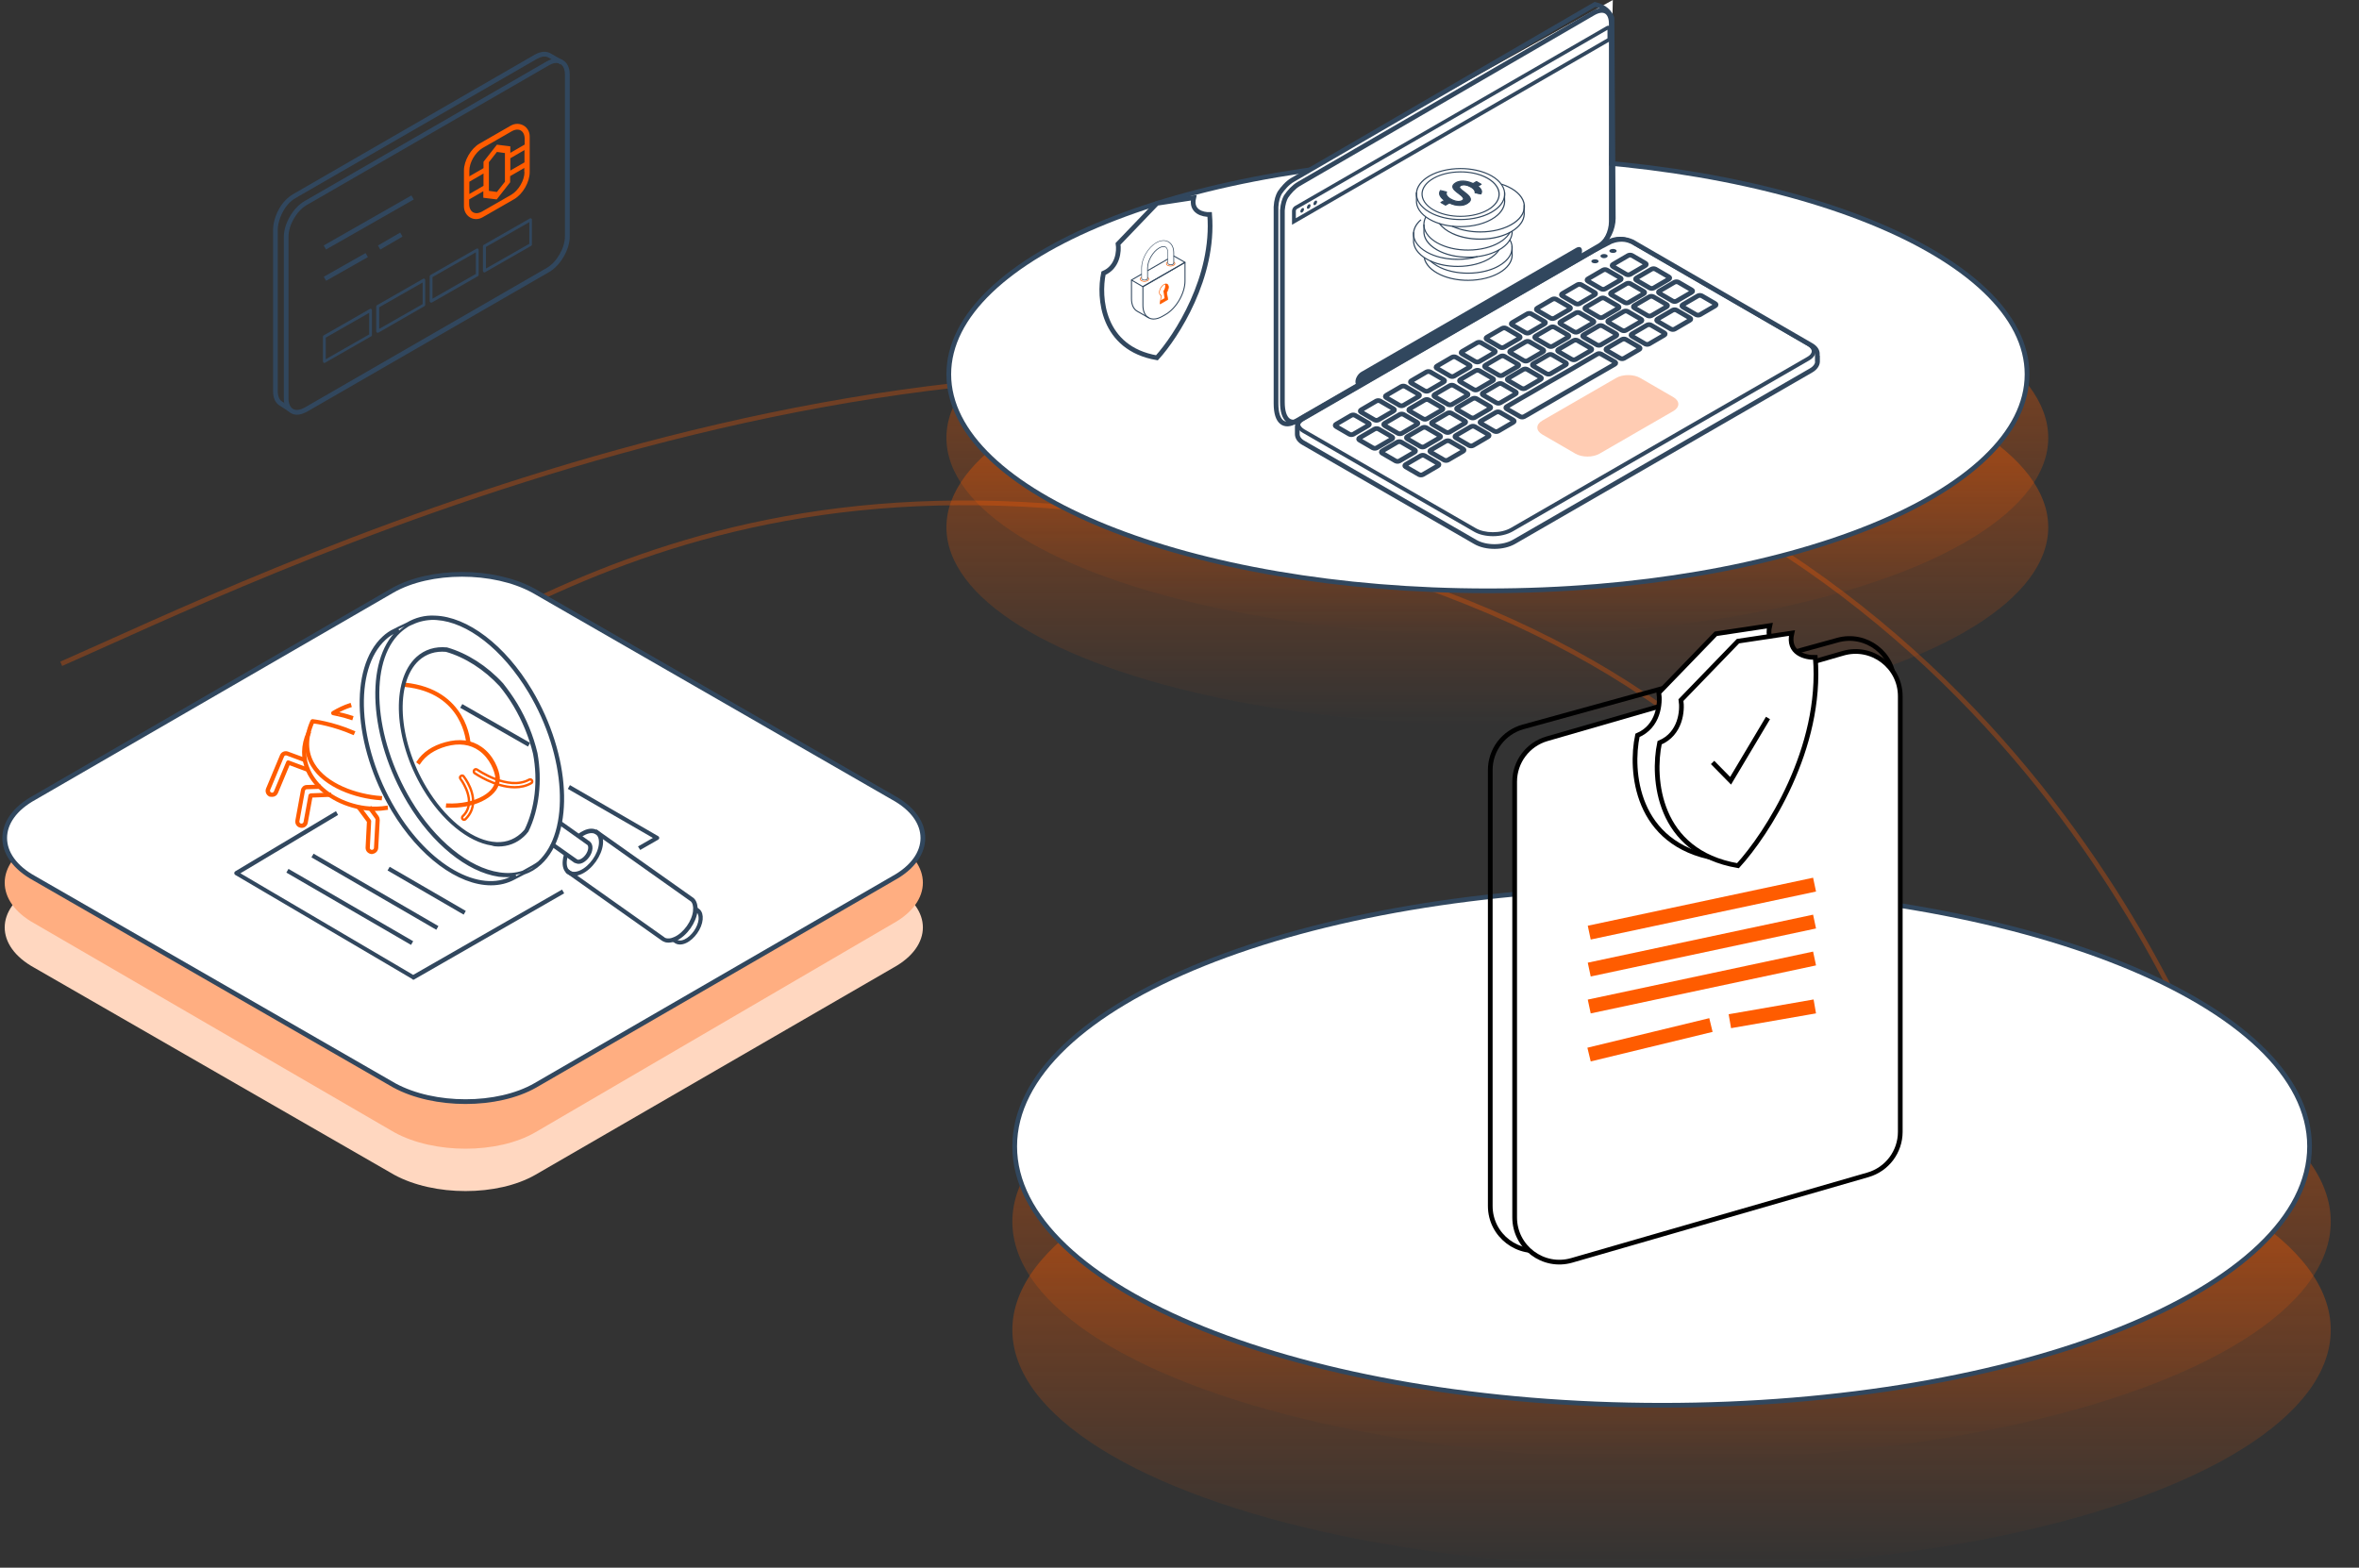 <svg width="501" height="333" viewBox="0 0 501 333" fill="none" xmlns="http://www.w3.org/2000/svg">
<rect x="0" y="0" width="501" height="333" fill="#333333" stroke="none"/>
<path d="M13 141C51.573 124.139 189.927 55.255 313.999 88.501C438.072 121.746 473.503 239.5 473.503 239.5" stroke="#FF5C00" stroke-opacity="0.3"/>
<path d="M62.5 154.5C101.073 137.639 155.93 84.254 280.002 117.499C404.075 150.745 407.027 232.111 432.001 266" stroke="#FF5C00" stroke-opacity="0.3"/>
<ellipse cx="355.001" cy="259.5" rx="140" ry="50.5" fill="url(#paint0_linear_408_4314)" fill-opacity="0.5"/>
<ellipse cx="318.001" cy="93" rx="117" ry="42" fill="url(#paint1_linear_408_4314)" fill-opacity="0.5"/>
<ellipse cx="355.001" cy="282.5" rx="140" ry="50.5" fill="url(#paint2_linear_408_4314)" fill-opacity="0.5"/>
<ellipse cx="318.001" cy="112" rx="117" ry="42" fill="url(#paint3_linear_408_4314)" fill-opacity="0.5"/>
<path d="M490.501 243.5C490.501 250.982 486.733 258.16 479.812 264.741C472.89 271.323 462.847 277.273 450.395 282.281C425.495 292.295 391.061 298.5 353.001 298.5C314.941 298.5 280.507 292.295 255.607 282.281C243.155 277.273 233.112 271.323 226.19 264.741C219.269 258.16 215.501 250.982 215.501 243.5C215.501 236.018 219.269 228.84 226.19 222.259C233.112 215.677 243.155 209.727 255.607 204.719C280.507 194.705 314.941 188.5 353.001 188.5C391.061 188.5 425.495 194.705 450.395 204.719C462.847 209.727 472.89 215.677 479.812 222.259C486.733 228.84 490.501 236.018 490.501 243.5Z" fill="white" stroke="#31475E"/>
<path d="M430.501 79.5C430.501 85.741 427.375 91.735 421.618 97.239C415.86 102.743 407.501 107.724 397.131 111.917C376.393 120.302 347.709 125.5 316.001 125.5C284.292 125.5 255.609 120.302 234.871 111.917C224.501 107.724 216.142 102.743 210.384 97.239C204.627 91.735 201.501 85.741 201.501 79.5C201.501 73.259 204.627 67.265 210.384 61.761C216.142 56.257 224.501 51.276 234.871 47.083C255.609 38.698 284.292 33.5 316.001 33.5C347.709 33.5 376.393 38.698 397.131 47.083C407.501 51.276 415.86 56.257 421.618 61.761C427.375 67.265 430.501 73.259 430.501 79.5Z" fill="white" stroke="#31475E"/>
<path d="M237.451 51.799L245.705 43.188L253.516 42C252.809 44.969 255.481 45.613 256.906 45.563C257.967 58.866 249.881 71.397 245.705 76C234.032 73.981 233.276 63.182 234.356 58.035C237.422 56.728 237.697 53.333 237.451 51.799Z" fill="white" stroke="#31475E"/>
<path d="M247.402 60.343C247.445 60.446 247.471 60.574 247.471 60.72C247.471 61.081 247.317 61.492 247.085 61.827L247.325 63.337L246.467 63.834L246.373 64.546L248.003 63.602L247.771 62.136C247.771 62.136 248.192 61.209 248.149 60.892C248.046 60.068 247.402 60.343 247.402 60.343Z" fill="#FF5C00"/>
<path d="M243.945 67.623C243.945 67.623 242.204 66.627 241.457 66.199C240.642 65.735 240.196 64.757 240.196 63.445V59.465H240.411V63.445C240.411 64.672 240.822 65.581 241.569 66.01C242.315 66.439 244.056 67.434 244.056 67.434L243.945 67.623Z" fill="#31475E"/>
<path d="M244.998 67.87C244.586 67.87 244.209 67.776 243.874 67.579C243.068 67.115 242.622 66.137 242.622 64.834V60.888C242.622 60.853 242.639 60.81 242.674 60.793L251.612 55.638C251.646 55.621 251.689 55.621 251.723 55.638C251.758 55.655 251.775 55.689 251.775 55.732V59.678C251.775 62.329 249.905 65.563 247.597 66.892L246.902 67.287C246.233 67.673 245.59 67.87 244.998 67.87ZM242.837 60.956V64.842C242.837 66.06 243.24 66.969 243.986 67.398C244.732 67.827 245.727 67.724 246.8 67.107L247.494 66.712C249.733 65.417 251.56 62.269 251.56 59.687V55.929L242.837 60.956Z" fill="#31475E"/>
<path d="M247.962 54.93L243.652 57.415L243.759 57.601L248.07 55.116L247.962 54.93Z" fill="#31475E"/>
<path d="M242.71 60.998C242.692 60.998 242.675 60.989 242.658 60.98L240.248 59.574C240.213 59.556 240.196 59.522 240.196 59.479C240.196 59.445 240.213 59.402 240.248 59.385L242.401 58.141L242.504 58.33L240.505 59.479L242.71 60.766L251.451 55.731L249.229 54.461L249.332 54.273L251.717 55.636C251.751 55.654 251.768 55.688 251.768 55.731C251.768 55.765 251.751 55.808 251.717 55.825L242.761 60.989C242.753 60.989 242.735 60.998 242.71 60.998Z" fill="#31475E"/>
<path d="M246.373 64.611C246.364 64.611 246.347 64.611 246.339 64.602C246.321 64.585 246.304 64.568 246.313 64.542L246.544 62.809C246.304 62.715 246.167 62.458 246.167 62.106C246.167 61.48 246.613 60.708 247.162 60.391C247.437 60.227 247.702 60.202 247.908 60.322C248.106 60.442 248.217 60.674 248.217 60.999C248.217 61.36 248.08 61.763 247.831 62.123L248.071 63.607C248.071 63.633 248.063 63.659 248.037 63.676L246.407 64.619C246.399 64.602 246.39 64.611 246.373 64.611ZM247.617 60.373C247.497 60.373 247.359 60.416 247.222 60.493C246.707 60.785 246.296 61.506 246.296 62.097C246.296 62.415 246.416 62.638 246.639 62.698C246.673 62.706 246.69 62.741 246.682 62.767L246.459 64.422L247.934 63.573L247.702 62.106C247.702 62.089 247.702 62.072 247.711 62.063C247.943 61.729 248.088 61.325 248.088 60.991C248.088 60.716 248.003 60.519 247.84 60.425C247.771 60.391 247.702 60.373 247.617 60.373Z" fill="#FF5C00"/>
<path d="M248.603 56.578C248.363 56.578 248.123 56.527 247.943 56.424C247.763 56.321 247.651 56.167 247.66 56.004C247.66 55.832 247.78 55.669 247.994 55.558L248.054 55.669C247.883 55.764 247.788 55.884 247.788 56.004C247.788 56.115 247.866 56.227 248.011 56.312C248.337 56.501 248.878 56.501 249.204 56.312C249.367 56.218 249.452 56.107 249.452 55.995C249.452 55.892 249.384 55.798 249.247 55.721L249.315 55.609C249.495 55.712 249.59 55.849 249.59 55.995C249.59 56.158 249.478 56.304 249.272 56.424C249.084 56.527 248.843 56.578 248.603 56.578Z" fill="#FF5C00"/>
<path d="M243.055 59.841C242.815 59.841 242.574 59.789 242.394 59.686C242.205 59.575 242.103 59.429 242.103 59.266C242.103 59.103 242.205 58.957 242.394 58.846L242.463 58.957C242.317 59.043 242.231 59.154 242.231 59.266C242.231 59.377 242.308 59.489 242.463 59.575C242.789 59.764 243.329 59.764 243.655 59.575C243.801 59.489 243.887 59.377 243.887 59.266C243.887 59.154 243.81 59.043 243.655 58.957L243.724 58.846C243.912 58.957 244.015 59.103 244.015 59.266C244.015 59.429 243.912 59.575 243.724 59.686C243.535 59.781 243.295 59.841 243.055 59.841Z" fill="#FF5C00"/>
<path d="M243.085 59.566C242.99 59.566 242.896 59.558 242.81 59.532C242.484 59.438 242.381 59.249 242.398 59.112H242.407C242.398 59.052 242.398 58.957 242.398 58.777V56.933C242.398 54.917 243.771 52.541 245.529 51.52C246.499 50.963 247.442 50.894 248.197 51.323C248.943 51.752 249.355 52.601 249.355 53.716L249.364 55.904C249.355 56.075 249.209 56.221 248.96 56.29C248.772 56.341 248.566 56.341 248.377 56.29C248.128 56.221 247.974 56.075 247.974 55.904H247.983C247.974 55.852 247.974 55.749 247.974 55.56V53.716C247.974 53.133 247.802 52.695 247.511 52.532C247.211 52.361 246.747 52.429 246.233 52.73C244.912 53.493 243.797 55.415 243.797 56.933V59.12C243.814 59.258 243.711 59.446 243.385 59.541C243.265 59.549 243.17 59.566 243.085 59.566ZM242.518 59.103V59.112C242.51 59.232 242.63 59.343 242.844 59.395C242.999 59.438 243.17 59.438 243.325 59.395C243.531 59.335 243.659 59.223 243.642 59.112V56.916C243.642 55.363 244.792 53.382 246.147 52.601C246.704 52.284 247.219 52.206 247.554 52.404C247.888 52.601 248.086 53.073 248.086 53.699C248.086 54.428 248.086 55.818 248.086 55.878C248.086 55.989 248.206 56.092 248.394 56.144C248.557 56.195 248.737 56.195 248.9 56.144C249.089 56.092 249.209 55.989 249.209 55.878L249.201 53.699C249.201 52.635 248.815 51.829 248.111 51.417C247.399 51.005 246.499 51.074 245.572 51.615C243.857 52.61 242.51 54.934 242.51 56.916H242.441H242.51C242.518 57.654 242.518 59.043 242.518 59.103Z" fill="#31475E"/>
<path d="M316.5 163.558C316.5 159.285 319.354 155.537 323.473 154.4L390.255 135.975C396.305 134.306 402.282 138.857 402.282 145.133V237.739C402.282 242.012 399.428 245.76 395.309 246.896L328.527 265.322C322.477 266.991 316.5 262.44 316.5 256.164V163.558Z" stroke="black"/>
<path d="M321.68 166.054C321.68 161.822 324.478 158.101 328.543 156.927L391.44 138.76C397.514 137.006 403.576 141.564 403.576 147.887V240.423C403.576 244.654 400.777 248.375 396.712 249.549L333.816 267.716C327.741 269.471 321.68 264.912 321.68 258.589V166.054Z" fill="white" stroke="black"/>
<path d="M352.301 147.14L364.405 134.623L375.861 132.896C374.823 137.213 378.743 138.148 380.832 138.076C382.388 157.412 370.529 175.627 364.405 182.317C347.286 179.382 346.176 163.685 347.762 156.204C352.257 154.305 352.661 149.37 352.301 147.14Z" fill="white" stroke="black"/>
<path d="M357.002 148.708L369.106 136.191L380.562 134.465C379.524 138.781 383.444 139.716 385.533 139.644C387.09 158.981 375.23 177.195 369.106 183.885C351.987 180.95 350.878 165.254 352.463 157.772C356.959 155.873 357.362 150.938 357.002 148.708Z" fill="white" stroke="black"/>
<path d="M363.716 161.955L367.54 165.844L375.483 152.509" stroke="black"/>
<line x1="337.52" y1="198.104" x2="385.372" y2="187.906" stroke="#FF5C00" stroke-width="3"/>
<line x1="337.52" y1="205.951" x2="385.372" y2="195.753" stroke="#FF5C00" stroke-width="3"/>
<line x1="337.52" y1="213.795" x2="385.372" y2="203.597" stroke="#FF5C00" stroke-width="3"/>
<line x1="337.48" y1="224.005" x2="363.366" y2="217.73" stroke="#FF5C00" stroke-width="3"/>
<line x1="367.383" y1="216.918" x2="385.425" y2="213.78" stroke="#FF5C00" stroke-width="3"/>
<path d="M189.669 188.417C198.11 193.022 198.11 200.978 189.669 205.583L113.695 249.546C105.675 254.151 92.169 254.151 83.727 249.546L7.331 205.583C-1.11 200.978 -1.11 193.022 7.331 188.417L83.305 144.454C91.325 139.849 104.831 139.849 113.273 144.454L189.669 188.417Z" fill="#FFD7C0"/>
<path d="M189.669 178.84C198.11 183.487 198.11 191.513 189.669 196.16L113.695 240.515C105.675 245.162 92.169 245.162 83.727 240.515L7.331 196.16C-1.11 191.513 -1.11 183.487 7.331 178.84L83.305 134.485C91.325 129.838 104.831 129.838 113.273 134.485L189.669 178.84Z" fill="#FFAE81"/>
<path d="M189.669 169.417C198.11 174.022 198.11 181.978 189.669 186.583L113.695 230.546C105.675 235.151 92.169 235.151 83.727 230.546L7.331 186.583C-1.11 181.978 -1.11 174.022 7.331 169.417L83.305 125.454C91.325 120.849 104.831 120.849 113.273 125.454L189.669 169.417Z" fill="white" stroke="#31475E" stroke-miterlimit="10" stroke-linecap="round" stroke-linejoin="round"/>
<path d="M136.051 180.207L139.648 178.146C139.729 178.105 139.77 178.024 139.77 177.984C139.77 177.903 139.729 177.863 139.648 177.822L121.137 167.111L120.935 167.475L139.163 177.984L135.849 179.884L136.051 180.207Z" stroke="#31475E" stroke-width="0.5"/>
<path d="M144.377 200.38C144.741 200.38 145.145 200.299 145.589 200.097C147.287 199.329 148.823 197.146 148.985 195.287C149.065 194.438 148.863 193.711 148.378 193.307L147.812 192.902L147.57 193.226L148.136 193.63C148.5 193.953 148.661 194.56 148.621 195.287C148.459 197.025 147.045 199.046 145.468 199.773C144.7 200.137 143.973 200.097 143.569 199.733L143.245 199.491L143.003 199.814L143.326 200.016C143.569 200.218 143.973 200.38 144.377 200.38Z" stroke="#31475E" stroke-width="0.5"/>
<path d="M141.991 199.975C142.476 199.975 143.001 199.854 143.527 199.611C145.709 198.601 147.65 195.852 147.892 193.468C147.973 192.376 147.73 191.487 147.165 190.962L126.753 176.532L126.511 176.856L146.882 191.285C147.326 191.689 147.528 192.457 147.447 193.427C147.245 195.691 145.386 198.318 143.325 199.247C142.476 199.652 141.668 199.692 141.102 199.409C140.98 199.328 140.859 199.247 140.778 199.167L120.731 184.98L120.488 185.303L140.495 199.449C140.576 199.53 140.738 199.611 140.859 199.692H140.9C141.263 199.935 141.627 199.975 141.991 199.975Z" stroke="#31475E" stroke-width="0.5"/>
<path d="M121.905 185.786C122.39 185.786 122.916 185.665 123.441 185.422C125.624 184.412 127.564 181.663 127.806 179.279C127.927 178.066 127.604 177.137 126.877 176.652C126.149 176.167 125.179 176.126 124.088 176.652C123.643 176.854 123.239 177.096 122.835 177.46L123.077 177.783C123.481 177.46 123.886 177.217 124.249 177.056C125.219 176.611 126.068 176.611 126.674 177.015C127.281 177.419 127.523 178.228 127.442 179.279C127.24 181.542 125.381 184.169 123.32 185.099C122.35 185.544 121.501 185.544 120.895 185.139C120.288 184.735 120.046 183.927 120.127 182.876C120.167 182.472 120.248 182.027 120.41 181.583L120.046 181.461C119.884 181.946 119.803 182.391 119.763 182.836C119.642 184.048 119.965 184.978 120.693 185.463C121.016 185.665 121.42 185.786 121.905 185.786Z" stroke="#31475E" stroke-width="0.5"/>
<path d="M122.867 183.24C123.109 183.24 123.352 183.2 123.594 183.079C124.605 182.594 125.494 181.381 125.575 180.249C125.615 179.684 125.454 179.239 125.13 178.956L118.987 174.591L118.744 174.914L124.888 179.279C125.09 179.441 125.211 179.764 125.171 180.209C125.09 181.179 124.282 182.311 123.392 182.715C122.988 182.917 122.624 182.917 122.382 182.715L117.451 179.239L117.208 179.562L122.099 183.038C122.382 183.119 122.624 183.24 122.867 183.24Z" stroke="#31475E" stroke-width="0.5"/>
<path d="M100.703 163.585C100.825 163.383 101.108 163.342 101.31 163.464C101.391 163.504 107.898 168.071 112.384 165.606C112.708 165.444 113.072 165.687 113.031 166.05C113.031 166.212 112.91 166.333 112.789 166.374C111.697 166.98 110.525 167.223 109.313 167.223C105.069 167.223 100.825 164.232 100.744 164.191C100.623 164.07 100.582 163.787 100.703 163.585Z" stroke="#FF5C00" stroke-width="0.5"/>
<path d="M98.318 174.054C98.076 173.893 98.076 173.569 98.278 173.367C98.803 172.882 99.167 172.316 99.369 171.71C100.38 168.84 97.833 165.486 97.793 165.445C97.631 165.243 97.672 164.96 97.874 164.839C98.076 164.677 98.359 164.718 98.48 164.92C98.601 165.082 101.39 168.679 100.178 171.993C99.895 172.761 99.45 173.408 98.844 174.014C98.723 174.135 98.48 174.176 98.318 174.054Z" stroke="#FF5C00" stroke-width="0.5"/>
<path d="M87.791 207.853C87.832 207.853 87.872 207.853 87.872 207.812L119.479 189.665L119.277 189.301L87.751 207.368L50.566 185.502L71.462 173.012L71.26 172.648L50.081 185.299C50 185.34 50 185.421 50 185.461C50 185.542 50.041 185.582 50.081 185.623L87.67 207.732C87.751 207.853 87.751 207.853 87.791 207.853Z" stroke="#31475E" stroke-width="0.5"/>
<path d="M82.852 184.459L98.585 193.586L98.382 193.936L82.649 184.809L82.852 184.459Z" stroke="#31475E" stroke-width="0.5"/>
<path d="M66.689 181.674L92.77 196.805L92.568 197.154L66.486 182.024L66.689 181.674Z" stroke="#31475E" stroke-width="0.5"/>
<path d="M61.361 184.908L87.408 200.019L87.205 200.368L61.159 185.258L61.361 184.908Z" stroke="#31475E" stroke-width="0.5"/>
<path d="M98.278 149.9L112.241 157.889L112.04 158.24L98.077 150.251L98.278 149.9Z" stroke="#31475E" stroke-width="0.5"/>
<path d="M64.07 175.601C64.595 175.601 65.04 175.237 65.121 174.712L66.131 169.175L70.052 169.013V168.609L65.969 168.77C65.889 168.77 65.808 168.851 65.767 168.932L64.716 174.631C64.636 174.995 64.312 175.237 63.908 175.197C63.746 175.156 63.585 175.076 63.464 174.914C63.342 174.752 63.302 174.591 63.342 174.389L64.514 167.962C64.555 167.639 64.838 167.396 65.161 167.396L67.829 167.315V166.911L65.161 166.992C64.636 166.992 64.231 167.396 64.151 167.881L62.978 174.308C62.938 174.591 62.978 174.874 63.14 175.116C63.302 175.359 63.544 175.52 63.827 175.561C63.908 175.601 63.989 175.601 64.07 175.601Z" stroke="#FF5C00" stroke-width="0.5"/>
<path d="M78.985 181.133C79.551 181.133 80.036 180.688 80.076 180.123L80.399 174.181C80.399 173.939 80.319 173.696 80.197 173.494L78.783 171.554L78.459 171.796L79.874 173.736C79.955 173.858 80.036 174.019 79.995 174.181L79.672 180.123C79.672 180.486 79.349 180.769 78.985 180.769C78.783 180.769 78.581 180.688 78.459 180.527C78.338 180.406 78.257 180.203 78.298 180.042L78.581 174.424C78.581 174.383 78.581 174.343 78.54 174.302L76.398 171.433L76.075 171.675L78.176 174.504L77.893 180.042C77.893 180.325 77.974 180.608 78.176 180.81C78.379 181.012 78.621 181.133 78.944 181.173L78.985 181.133Z" stroke="#FF5C00" stroke-width="0.5"/>
<path d="M57.799 169.015C58.244 169.015 58.648 168.772 58.809 168.327L61.356 162.224L65.155 163.639L65.276 163.275L61.275 161.78C61.154 161.739 61.073 161.78 61.032 161.901L58.405 168.206C58.284 168.53 57.839 168.732 57.516 168.57C57.152 168.408 56.991 168.045 57.152 167.681L60.103 160.608C60.224 160.284 60.628 160.123 60.952 160.244L64.67 161.618L64.791 161.254L61.073 159.88C60.507 159.678 59.901 159.961 59.699 160.486L56.748 167.559C56.506 168.125 56.788 168.732 57.314 168.974C57.516 168.974 57.637 169.015 57.799 169.015Z" stroke="#FF5C00" stroke-width="0.5"/>
<path d="M79.636 172.003C80.484 172.003 81.333 171.922 82.142 171.801L82.101 171.397C79.676 171.761 77.251 171.599 74.907 170.912C70.541 169.659 67.187 166.991 65.651 163.636C64.479 161.09 64.519 158.342 65.732 155.714L65.368 155.553C64.115 158.301 64.075 161.171 65.287 163.798C66.863 167.234 70.339 169.982 74.785 171.276C76.362 171.761 77.978 172.003 79.636 172.003Z" stroke="#FF5C00" stroke-width="0.5"/>
<path d="M80.849 169.739L80.89 169.335C75.676 168.971 69.209 166.708 66.622 162.383C65.046 159.796 65.005 156.765 66.501 153.41C67.269 153.491 70.866 154.057 74.989 155.835L75.15 155.471C70.462 153.45 66.42 153.006 66.379 153.006C66.299 153.006 66.218 153.046 66.177 153.127C64.601 156.684 64.641 159.877 66.299 162.625C68.966 167.031 75.514 169.375 80.849 169.739Z" stroke="#FF5C00" stroke-width="0.5"/>
<path d="M74.657 152.683L74.778 152.279C73.283 151.794 72.03 151.511 71.343 151.39C72.353 150.824 73.404 150.339 74.415 150.016L74.293 149.611C73.081 150.016 71.868 150.581 70.656 151.309C70.575 151.349 70.534 151.43 70.575 151.511C70.575 151.592 70.656 151.673 70.737 151.673C70.737 151.713 72.394 151.915 74.657 152.683Z" stroke="#FF5C00" stroke-width="0.5"/>
<path d="M99.273 157.899H99.677C99.677 157.778 99.07 146.582 85.975 145.248L85.934 145.652C98.666 146.905 99.232 157.778 99.273 157.899Z" stroke="#FF5C00" stroke-width="0.5"/>
<path d="M95.957 171.315C98.585 171.315 101.091 170.709 102.95 169.617C104.849 168.526 105.9 167.031 105.9 165.454C105.9 165.373 105.9 165.293 105.9 165.171V165.131C105.779 163.635 104.647 160.604 102.141 158.866C100.08 157.411 97.574 157.088 94.624 157.896C91.956 158.623 89.975 159.957 88.723 161.857L89.046 162.099C90.258 160.281 92.158 159.028 94.704 158.3C97.493 157.532 99.918 157.856 101.859 159.23C104.243 160.887 105.335 163.797 105.456 165.212L105.658 165.252H105.456C105.456 165.333 105.456 165.414 105.456 165.495C105.456 166.909 104.486 168.283 102.707 169.294C100.686 170.466 97.857 171.032 94.987 170.911L94.947 171.315C95.311 171.315 95.634 171.315 95.957 171.315Z" stroke="#FF5C00" stroke-width="0.5"/>
<path d="M104.28 187.805C106.058 187.805 107.715 187.401 109.211 186.593C109.292 186.552 110.181 186.107 111.232 185.542C112.525 185.097 113.697 184.41 114.748 183.44C121.862 176.892 120.973 160.442 112.808 146.74C107.069 137.12 99.106 131.219 92.356 131.017C90.295 130.896 88.274 131.421 86.496 132.472C84.677 133.321 83.99 133.685 83.747 133.846V133.806C82.899 134.21 82.131 134.736 81.444 135.382C74.33 141.93 75.219 158.38 83.384 172.082C89.244 181.864 97.449 187.805 104.28 187.805ZM109.534 185.946C109.211 186.107 109.009 186.188 109.009 186.229C101.814 190.149 90.942 184.006 83.747 171.921C75.664 158.38 74.734 142.132 81.726 135.706C82.373 135.099 83.101 134.614 83.909 134.21C83.909 134.21 83.909 134.21 83.949 134.21C84.03 134.17 84.313 134.049 84.717 133.846C84.677 133.887 84.636 133.927 84.596 133.968C77.644 140.354 78.614 156.723 86.779 170.385C91.952 179.034 99.308 185.016 105.977 185.986C107.23 186.107 108.403 186.107 109.534 185.946ZM111.07 185.178C109.534 185.703 107.837 185.825 106.018 185.542C99.47 184.572 92.195 178.671 87.102 170.142C79.018 156.602 78.008 140.515 84.839 134.21C85.404 133.685 86.011 133.24 86.657 132.836C86.981 132.674 87.304 132.513 87.627 132.391C89.002 131.745 90.538 131.421 92.114 131.421C92.356 131.421 92.559 131.462 92.801 131.462C99.308 131.906 106.867 137.646 112.444 146.942C120.528 160.482 121.458 176.73 114.465 183.157C113.98 183.602 112.404 184.45 111.07 185.178ZM105.816 179.56C107.837 179.56 109.615 178.873 111.07 177.539C111.394 177.256 111.677 176.933 111.959 176.569C111.959 176.569 111.959 176.528 112 176.528C114.263 171.88 114.95 165.858 113.9 159.997C113.051 156.4 111.596 152.843 109.656 149.61C108.726 148.074 107.716 146.659 106.665 145.325C103.31 141.647 99.106 138.98 94.903 137.767C92.437 137.525 90.295 138.212 88.598 139.748C83.222 144.679 83.869 157.127 90.053 167.475C94.014 174.103 99.551 178.63 104.482 179.358C104.927 179.519 105.371 179.56 105.816 179.56ZM111.636 176.326C111.353 176.65 111.07 176.973 110.787 177.215C109.09 178.751 106.948 179.398 104.482 179.034C99.632 178.347 94.216 173.861 90.336 167.353C84.232 157.168 83.545 144.962 88.8 140.111C90.416 138.656 92.437 138.01 94.741 138.212C98.864 139.384 102.987 142.011 106.301 145.608C107.352 146.902 108.362 148.316 109.251 149.812C111.151 153.005 112.606 156.521 113.455 160.078C114.546 165.858 113.859 171.759 111.636 176.326Z" stroke="#31475E" stroke-width="0.5"/>
<path d="M272.418 83.177V46.035L275.882 38.667L280.347 34.595L342.525 0L341.573 44.266L272.418 83.177Z" fill="white"/>
<path d="M310.186 48.267C308.083 48.267 305.98 47.876 304.235 47.044C302.148 46.066 300.86 44.599 300.714 43.033L300.697 40.898H300.942L300.958 43.017C301.089 44.484 302.328 45.886 304.333 46.832C308.311 48.691 314.164 48.348 317.393 46.05C318.86 45.006 319.577 43.685 319.414 42.349V40.898H319.659V42.332C319.838 43.751 319.088 45.153 317.539 46.245C315.681 47.566 312.942 48.267 310.186 48.267Z" fill="#31475E"/>
<path d="M310.186 46.751C308.083 46.751 305.98 46.359 304.235 45.528C302.148 44.55 300.86 43.082 300.714 41.501C300.583 40.115 301.349 38.762 302.849 37.702C306.143 35.371 312.11 35.012 316.153 36.903C318.24 37.881 319.528 39.349 319.675 40.93C319.806 42.316 319.039 43.669 317.539 44.729C315.681 46.066 312.942 46.751 310.186 46.751ZM310.202 35.925C307.496 35.925 304.822 36.593 302.996 37.898C301.561 38.909 300.844 40.18 300.958 41.485C301.089 42.968 302.328 44.37 304.333 45.316C308.311 47.175 314.164 46.832 317.393 44.533C318.827 43.523 319.545 42.251 319.431 40.947C319.3 39.463 318.061 38.061 316.056 37.115C314.344 36.333 312.273 35.925 310.202 35.925ZM310.186 46.066C308.36 46.066 306.518 45.724 304.985 45.006C303.159 44.142 302.034 42.854 301.904 41.485C301.79 40.262 302.458 39.088 303.779 38.159C306.664 36.121 311.882 35.794 315.42 37.458C317.246 38.322 318.371 39.61 318.501 40.979C318.615 42.202 317.947 43.376 316.626 44.322C314.996 45.463 312.599 46.066 310.186 46.066ZM310.202 36.626C307.855 36.626 305.507 37.213 303.909 38.354C302.67 39.235 302.034 40.343 302.148 41.468C302.262 42.756 303.338 43.979 305.083 44.794C308.556 46.425 313.659 46.115 316.48 44.126C317.719 43.245 318.354 42.137 318.24 41.012C318.126 39.724 317.05 38.501 315.306 37.686C313.822 36.968 312.012 36.626 310.202 36.626Z" fill="#31475E"/>
<path d="M314.67 40.785C314.67 40.899 314.638 41.013 314.589 41.143L314.54 41.258L313.317 40.997L313.333 40.931C313.382 40.573 313.024 40.116 312.486 39.806C311.589 39.285 310.774 39.17 310.236 39.48C309.909 39.676 309.926 39.888 310.138 40.133C310.301 40.328 310.562 40.54 310.888 40.752C311.784 41.42 312.551 42.056 312.241 42.692C312.143 42.888 311.947 43.067 311.638 43.263C310.496 43.915 308.931 43.687 307.871 43.149L307.823 43.116L306.991 43.589L306.013 43.018L306.372 42.823L306.812 42.562L306.763 42.529C306.355 42.252 305.785 41.747 305.752 41.143V41.062C305.752 40.915 305.801 40.752 305.882 40.589L305.931 40.491L307.219 40.801L307.187 40.883C307.121 41.062 307.138 41.241 307.219 41.42C307.366 41.763 307.725 42.089 308.1 42.301C309.045 42.839 309.991 42.969 310.594 42.627C310.643 42.594 310.692 42.562 310.725 42.529C311.034 42.252 310.774 41.828 309.942 41.209C309.208 40.67 308.589 40.165 308.589 39.676C308.589 39.66 308.589 39.66 308.589 39.643C308.605 39.383 308.801 39.122 309.257 38.861C310.594 38.094 312.355 38.795 312.861 39.024L312.909 39.04L313.627 38.616L314.605 39.187L314.083 39.48L313.888 39.594L313.92 39.627C314.067 39.741 314.197 39.855 314.295 39.953C314.556 40.23 314.687 40.491 314.687 40.752C314.67 40.768 314.67 40.785 314.67 40.785Z" fill="#31475E"/>
<path d="M310.007 43.752C309.224 43.752 308.442 43.54 307.822 43.231L307.056 43.671C307.023 43.687 306.974 43.687 306.942 43.671L305.963 43.1C305.931 43.084 305.898 43.035 305.898 43.002C305.898 42.953 305.915 42.921 305.963 42.904L306.583 42.546C306.143 42.22 305.67 41.731 305.621 41.144V41.046C305.621 40.867 305.67 40.687 305.768 40.524L305.817 40.426C305.849 40.377 305.898 40.345 305.947 40.361L307.235 40.671C307.268 40.687 307.3 40.703 307.317 40.736C307.333 40.769 307.333 40.801 307.317 40.834L307.284 40.915C307.235 41.046 307.235 41.193 307.3 41.356C307.431 41.649 307.724 41.959 308.132 42.171C309.045 42.693 309.942 42.823 310.496 42.497C310.545 42.464 310.578 42.448 310.594 42.415C310.659 42.35 310.692 42.301 310.692 42.22C310.692 42.073 310.529 41.779 309.828 41.274C309.094 40.736 308.425 40.214 308.425 39.644C308.425 39.627 308.425 39.611 308.425 39.595C308.442 39.285 308.67 38.992 309.143 38.714C310.512 37.916 312.322 38.617 312.844 38.861L313.512 38.47C313.545 38.453 313.594 38.453 313.643 38.47L314.621 39.041C314.654 39.057 314.686 39.106 314.686 39.138C314.686 39.187 314.67 39.22 314.621 39.236L314.05 39.562C314.164 39.66 314.246 39.742 314.327 39.823C314.605 40.117 314.751 40.394 314.751 40.687C314.751 40.703 314.751 40.703 314.751 40.72C314.751 40.85 314.719 40.981 314.67 41.127L314.621 41.242C314.605 41.29 314.539 41.323 314.474 41.307L313.251 41.046C313.186 41.03 313.154 40.981 313.154 40.915L313.17 40.85C313.202 40.557 312.876 40.117 312.371 39.839C311.507 39.35 310.741 39.22 310.251 39.513C310.137 39.578 310.072 39.644 310.072 39.709C310.056 39.774 310.105 39.872 310.203 39.986C310.366 40.182 310.643 40.394 310.92 40.589C311.817 41.258 312.664 41.959 312.322 42.676C312.208 42.904 311.996 43.1 311.67 43.296C311.197 43.622 310.61 43.752 310.007 43.752ZM307.822 42.97C307.838 42.97 307.855 42.97 307.887 42.986L307.936 43.019C308.963 43.524 310.496 43.769 311.588 43.133C311.882 42.97 312.061 42.79 312.143 42.627C312.387 42.138 311.817 41.584 310.822 40.85C310.529 40.638 310.235 40.41 310.056 40.198C309.909 40.019 309.844 39.872 309.876 39.725C309.893 39.578 310.007 39.464 310.186 39.367C310.757 39.041 311.621 39.155 312.55 39.693C313.137 40.019 313.496 40.508 313.463 40.915L314.474 41.127V41.111C314.523 41.013 314.539 40.899 314.539 40.801H314.67H314.539C314.539 40.557 314.409 40.328 314.181 40.068C314.083 39.97 313.969 39.856 313.822 39.742L313.789 39.709C313.757 39.676 313.741 39.644 313.741 39.611C313.741 39.578 313.773 39.53 313.806 39.513L314.344 39.203L313.61 38.78L312.942 39.155C312.909 39.171 312.86 39.171 312.827 39.155L312.779 39.138C312.289 38.91 310.561 38.242 309.29 38.975C308.898 39.203 308.703 39.432 308.686 39.66L308.556 39.676H308.686C308.686 40.117 309.355 40.655 309.991 41.095C310.626 41.568 310.936 41.926 310.953 42.22C310.953 42.367 310.904 42.497 310.789 42.595C310.757 42.627 310.708 42.66 310.643 42.709C310.007 43.068 309.012 42.953 308.034 42.383C307.594 42.122 307.251 41.779 307.105 41.437C307.023 41.225 307.007 41.046 307.056 40.867L305.996 40.606L305.98 40.622C305.915 40.752 305.866 40.899 305.866 41.03V41.111C305.898 41.682 306.485 42.154 306.828 42.399L306.877 42.432C306.909 42.448 306.925 42.497 306.925 42.529C306.925 42.578 306.893 42.611 306.86 42.627L306.257 42.97L306.991 43.394L307.757 42.953C307.79 42.986 307.806 42.97 307.822 42.97Z" fill="#31475E"/>
<path d="M314.339 50.923C312.236 50.923 310.132 50.532 308.388 49.7C307.181 49.129 306.219 48.396 305.616 47.564L305.812 47.417C306.399 48.216 307.312 48.934 308.486 49.472C312.464 51.33 318.317 50.988 321.545 48.689C323.013 47.646 323.73 46.325 323.567 44.988V43.537H323.812V44.972C323.991 46.39 323.241 47.792 321.692 48.885C319.833 50.238 317.094 50.923 314.339 50.923Z" fill="#31475E"/>
<path d="M314.391 49.39C312.271 49.39 310.119 48.982 308.342 48.151L308.44 47.922C312.45 49.813 318.336 49.471 321.564 47.188C322.999 46.178 323.717 44.906 323.602 43.602C323.472 42.118 322.233 40.716 320.227 39.77C319.787 39.558 319.314 39.379 318.825 39.232L318.907 39.004C319.412 39.167 319.901 39.346 320.342 39.558C322.428 40.536 323.717 42.004 323.863 43.585C323.994 44.971 323.227 46.324 321.727 47.384C319.852 48.705 317.13 49.39 314.391 49.39Z" fill="#31475E"/>
<path d="M311.767 54.755C309.663 54.755 307.56 54.363 305.816 53.532C303.712 52.554 302.424 51.086 302.294 49.521V47.679H302.539V49.505C302.669 50.972 303.908 52.358 305.93 53.32C309.908 55.179 315.761 54.836 318.989 52.537C320.343 51.575 321.076 50.369 321.027 49.13L321.272 49.114C321.321 50.434 320.554 51.722 319.136 52.733C317.261 54.054 314.522 54.755 311.767 54.755Z" fill="#31475E"/>
<path d="M311.767 53.238C309.664 53.238 307.561 52.846 305.816 52.015C304.072 51.2 302.881 50.042 302.457 48.754C302.164 47.841 302.245 46.895 302.718 46.031L302.93 46.145C302.49 46.961 302.409 47.841 302.686 48.689C303.093 49.912 304.235 51.02 305.914 51.803C309.892 53.661 315.745 53.319 318.973 51.02C319.707 50.499 320.261 49.895 320.604 49.259L320.816 49.374C320.457 50.042 319.87 50.662 319.104 51.216C317.262 52.553 314.522 53.238 311.767 53.238Z" fill="#31475E"/>
<path d="M309.563 56.712C307.46 56.712 305.357 56.321 303.612 55.489C301.542 54.511 300.27 53.076 300.107 51.528C300.091 51.511 300.091 51.495 300.091 51.462V49.343H300.335V51.413C300.335 51.43 300.352 51.446 300.352 51.462C300.482 52.946 301.721 54.332 303.727 55.278C307.705 57.136 313.558 56.794 316.786 54.495C317.422 54.038 317.911 53.549 318.254 53.011L318.465 53.142C318.107 53.696 317.585 54.218 316.933 54.691C315.042 56.027 312.319 56.712 309.563 56.712Z" fill="#31475E"/>
<path d="M309.582 55.212C307.446 55.212 305.327 54.804 303.615 53.989C301.577 53.027 300.321 51.657 300.11 50.125C299.93 48.87 300.501 47.614 301.707 46.587L301.87 46.766C300.729 47.745 300.207 48.918 300.354 50.092C300.55 51.543 301.74 52.848 303.713 53.777C306.533 55.098 310.463 55.342 313.723 54.413L313.789 54.641C312.452 55.016 311.017 55.212 309.582 55.212Z" fill="#31475E"/>
<path d="M311.763 59.664C309.66 59.664 307.556 59.273 305.812 58.441C303.872 57.529 302.649 56.24 302.355 54.789L302.6 54.74C302.877 56.11 304.067 57.349 305.926 58.23C309.904 60.088 315.757 59.746 318.986 57.447C320.453 56.404 321.17 55.083 321.007 53.746V52.295H321.252V53.73C321.431 55.148 320.681 56.55 319.132 57.643C317.257 58.963 314.518 59.664 311.763 59.664Z" fill="#31475E"/>
<path d="M311.765 58.148C309.662 58.148 307.558 57.757 305.814 56.925C305.064 56.567 304.33 56.078 303.743 55.556L303.906 55.377C304.477 55.898 305.194 56.371 305.912 56.714C309.89 58.572 315.743 58.23 318.971 55.931C320.944 54.529 321.531 52.686 320.553 50.974L320.765 50.86C321.808 52.686 321.188 54.659 319.102 56.127C317.259 57.464 314.52 58.148 311.765 58.148Z" fill="#31475E"/>
<path d="M338.728 0.936L274.512 38.215C273.431 38.832 272.428 39.99 271.772 40.955C271.425 41.572 271.077 42.537 271 43.926V85.72C271 89.811 272.814 90.853 275.168 89.502L339.615 52.223C341.467 51.143 342.625 48.519 342.625 46.396L342.355 3.83C342.278 3.56 342.124 3.328 341.969 3.058C341.043 1.553 339.384 1.09 338.728 0.936Z" stroke="#31475E" stroke-miterlimit="10"/>
<path d="M385.962 76.766V75.223C386 74.528 385.537 73.834 384.65 73.332L347.37 51.759C347.139 51.605 346.907 51.489 346.714 51.373C346.329 51.219 345.943 51.065 345.634 50.988C344.167 50.64 342.894 50.988 342.122 51.296L338.417 53.226L276.903 88.73C276.015 89.231 275.552 89.926 275.514 90.621V92.203C275.514 92.898 275.938 93.592 276.864 94.094L313.333 115.126C315.61 116.438 319.276 116.4 321.553 115.088L384.611 78.696C385.499 78.194 385.962 77.5 386 76.844V76.766C385.962 76.805 385.962 76.805 385.962 76.766Z" stroke="#31475E" stroke-miterlimit="10"/>
<path d="M338.381 2.787L275.786 39.102C274.744 39.719 273.779 40.8 273.123 41.765C272.776 42.382 272.467 43.308 272.352 44.659V85.411C272.352 89.386 274.127 90.428 276.404 89.116L339.269 52.763C341.082 51.721 342.202 49.174 342.202 47.09V5.064C342.202 2.479 340.658 1.475 338.381 2.787Z" stroke="#31475E" stroke-miterlimit="10"/>
<path d="M274.398 47.741V44.808C274.398 44.422 274.669 43.959 275.016 43.766L341.2 5.56C341.663 5.29 342.203 5.599 342.203 6.139V8.609L341.972 8.725L274.398 47.741ZM341.393 6.332L275.402 44.422C275.286 44.499 275.209 44.653 275.209 44.769V46.351L341.393 8.146V6.332Z" fill="#31475E"/>
<path d="M276.171 44.889C276.171 44.657 276.364 44.349 276.557 44.233C276.788 44.117 276.943 44.194 276.943 44.464C276.943 44.696 276.75 45.005 276.557 45.12C276.364 45.236 276.171 45.159 276.171 44.889Z" fill="#31475E"/>
<path d="M277.557 44.08C277.557 43.849 277.75 43.54 277.943 43.424C278.174 43.308 278.328 43.386 278.328 43.656C278.328 43.887 278.174 44.196 277.943 44.312C277.75 44.428 277.557 44.35 277.557 44.08Z" fill="#31475E"/>
<path d="M278.949 43.308C278.949 43.076 279.104 42.767 279.335 42.652C279.567 42.536 279.721 42.613 279.721 42.883C279.721 43.115 279.528 43.423 279.335 43.539C279.104 43.655 278.949 43.539 278.949 43.308Z" fill="#31475E"/>
<path d="M344.061 51.105C344.409 51.105 344.756 51.144 345.065 51.221C345.412 51.337 345.759 51.453 346.029 51.568C346.222 51.646 346.415 51.761 346.608 51.877L347.033 52.147H347.071L383.849 73.45C384.428 73.797 384.775 74.222 384.775 74.607C384.775 75.032 384.428 75.495 383.772 75.842L320.829 112.157C319.826 112.735 318.475 113.044 317.047 113.044C315.658 113.044 314.346 112.735 313.42 112.195L277.028 91.202C276.45 90.854 276.102 90.43 276.102 90.005C276.102 89.581 276.449 89.118 277.106 88.77L338.466 53.344L342.093 51.453C342.556 51.337 343.251 51.105 344.061 51.105ZM344.061 50.295C343.135 50.295 342.325 50.526 341.784 50.758L338.08 52.688L276.72 88.114C274.906 89.156 274.867 90.893 276.681 91.935L313.034 112.928C314.153 113.584 315.62 113.893 317.086 113.893C318.591 113.893 320.096 113.546 321.254 112.89L384.196 76.576C386.01 75.534 386.087 73.835 384.273 72.794L347.071 51.26C346.84 51.105 346.608 50.99 346.415 50.874C346.029 50.719 345.682 50.565 345.335 50.488C344.872 50.334 344.447 50.295 344.061 50.295Z" fill="#31475E"/>
<path d="M338.198 55.81C337.89 55.656 337.89 55.347 338.198 55.193C338.507 55.039 338.97 55.039 339.279 55.193C339.588 55.347 339.588 55.656 339.279 55.81C338.97 55.965 338.507 55.965 338.198 55.81Z" fill="#31475E"/>
<path d="M340.127 54.693C339.818 54.539 339.818 54.23 340.127 54.076C340.436 53.921 340.899 53.921 341.208 54.076C341.516 54.23 341.516 54.539 341.208 54.693C340.899 54.886 340.397 54.886 340.127 54.693Z" fill="#31475E"/>
<path d="M342.024 53.61C341.715 53.456 341.715 53.147 342.024 52.993C342.332 52.838 342.795 52.838 343.104 52.993C343.413 53.147 343.413 53.456 343.104 53.61C342.834 53.764 342.332 53.764 342.024 53.61Z" fill="#31475E"/>
<path d="M290.648 89.888C290.879 90.004 290.879 90.236 290.648 90.351L287.406 92.242C287.175 92.358 286.827 92.358 286.596 92.242L283.74 90.583C283.509 90.467 283.509 90.236 283.74 90.12L286.982 88.229C287.213 88.113 287.561 88.113 287.792 88.229L290.648 89.888ZM293.118 85.18C292.886 85.064 292.539 85.064 292.307 85.18L289.066 87.071C288.834 87.187 288.834 87.418 289.066 87.534L291.921 89.194C292.153 89.309 292.5 89.309 292.732 89.194L295.973 87.302C296.205 87.187 296.205 86.955 295.973 86.839L293.118 85.18ZM298.443 82.093C298.212 81.977 297.864 81.977 297.633 82.093L294.391 83.984C294.16 84.1 294.16 84.331 294.391 84.447L297.247 86.106C297.479 86.222 297.826 86.222 298.057 86.106L301.299 84.215C301.531 84.099 301.531 83.868 301.299 83.752L298.443 82.093ZM303.769 79.005C303.537 78.89 303.19 78.89 302.958 79.005L299.717 80.896C299.485 81.012 299.485 81.244 299.717 81.359L302.573 83.019C302.804 83.135 303.151 83.135 303.383 83.019L306.625 81.128C306.856 81.012 306.856 80.781 306.625 80.665L303.769 79.005ZM309.21 75.879C308.979 75.764 308.631 75.764 308.4 75.879L305.158 77.77C304.927 77.886 304.927 78.118 305.158 78.234L308.014 79.893C308.245 80.009 308.593 80.009 308.824 79.893L312.066 78.002C312.298 77.886 312.298 77.655 312.066 77.539L309.21 75.879ZM314.536 72.792C314.304 72.677 313.957 72.677 313.725 72.792L310.484 74.683C310.252 74.799 310.252 75.031 310.484 75.146L313.339 76.806C313.571 76.921 313.918 76.921 314.15 76.806L317.392 74.915C317.623 74.799 317.623 74.567 317.392 74.452L314.536 72.792ZM319.861 69.743C319.63 69.628 319.283 69.628 319.051 69.743L315.771 71.635C315.539 71.75 315.539 71.982 315.771 72.098L318.626 73.757C318.858 73.873 319.205 73.873 319.437 73.757L322.679 71.866C322.91 71.75 322.91 71.519 322.679 71.403L319.861 69.743ZM325.187 66.656C324.955 66.54 324.608 66.54 324.377 66.656L321.135 68.547C320.903 68.663 320.903 68.894 321.135 69.01L323.991 70.67C324.222 70.785 324.57 70.785 324.801 70.67L328.043 68.779C328.274 68.663 328.274 68.431 328.043 68.316L325.187 66.656ZM330.513 63.569C330.281 63.453 329.934 63.453 329.702 63.569L326.461 65.46C326.229 65.576 326.229 65.807 326.461 65.923L329.316 67.582C329.548 67.698 329.895 67.698 330.127 67.582L333.368 65.692C333.6 65.576 333.6 65.344 333.368 65.228L330.513 63.569ZM335.838 60.482C335.607 60.366 335.259 60.366 335.028 60.482L331.786 62.373C331.555 62.488 331.555 62.72 331.786 62.836L334.642 64.495C334.873 64.611 335.221 64.611 335.452 64.495L338.694 62.604C338.925 62.488 338.925 62.257 338.694 62.141L335.838 60.482ZM341.28 57.356C341.048 57.24 340.701 57.24 340.469 57.356L337.227 59.247C336.996 59.362 336.996 59.594 337.227 59.71L340.083 61.369C340.315 61.485 340.662 61.485 340.894 61.369L344.135 59.478C344.367 59.362 344.367 59.131 344.135 59.015L341.28 57.356ZM346.605 54.269C346.374 54.153 346.026 54.153 345.795 54.269L342.553 56.159C342.321 56.275 342.321 56.507 342.553 56.623L345.409 58.282C345.64 58.398 345.988 58.398 346.219 58.282L349.461 56.391C349.692 56.275 349.692 56.044 349.461 55.928L346.605 54.269ZM292.77 91.123C292.539 91.007 292.192 91.007 291.96 91.123L288.718 93.014C288.487 93.13 288.487 93.361 288.718 93.477L291.574 95.136C291.806 95.252 292.153 95.252 292.384 95.136L295.626 93.246C295.858 93.13 295.858 92.898 295.626 92.782L292.77 91.123ZM298.096 88.036C297.864 87.92 297.517 87.92 297.286 88.036L294.044 89.927C293.812 90.043 293.812 90.274 294.044 90.39L296.9 92.049C297.131 92.165 297.479 92.165 297.71 92.049L300.952 90.158C301.183 90.043 301.183 89.811 300.952 89.695L298.096 88.036ZM303.422 84.948C303.19 84.833 302.843 84.833 302.611 84.948L299.369 86.839C299.138 86.955 299.138 87.187 299.369 87.302L302.225 88.962C302.457 89.078 302.804 89.078 303.036 88.962L306.277 87.071C306.509 86.955 306.509 86.724 306.277 86.608L303.422 84.948ZM308.747 81.9C308.516 81.784 308.168 81.784 307.937 81.9L304.695 83.791C304.464 83.906 304.464 84.138 304.695 84.254L307.551 85.913C307.782 86.029 308.13 86.029 308.361 85.913L311.603 84.022C311.834 83.906 311.834 83.675 311.603 83.559L308.747 81.9ZM314.189 78.735C313.957 78.62 313.61 78.62 313.378 78.735L310.136 80.626C309.905 80.742 309.905 80.974 310.136 81.089L312.992 82.749C313.224 82.865 313.571 82.865 313.803 82.749L317.044 80.858C317.276 80.742 317.276 80.51 317.044 80.395L314.189 78.735ZM319.514 75.687C319.283 75.571 318.935 75.571 318.704 75.687L315.462 77.578C315.23 77.693 315.23 77.925 315.462 78.041L318.318 79.7C318.549 79.816 318.897 79.816 319.128 79.7L322.37 77.809C322.601 77.693 322.601 77.462 322.37 77.346L319.514 75.687ZM324.84 72.599C324.608 72.484 324.261 72.484 324.029 72.599L320.788 74.49C320.556 74.606 320.556 74.838 320.788 74.953L323.643 76.613C323.875 76.728 324.222 76.728 324.454 76.613L327.695 74.722C327.927 74.606 327.927 74.374 327.695 74.259L324.84 72.599ZM330.165 69.512C329.934 69.396 329.586 69.396 329.355 69.512L326.113 71.403C325.882 71.519 325.882 71.75 326.113 71.866L328.969 73.525C329.2 73.641 329.548 73.641 329.779 73.525L333.021 71.635C333.253 71.519 333.253 71.287 333.021 71.171L330.165 69.512ZM335.491 66.463C335.259 66.347 334.912 66.347 334.68 66.463L331.439 68.354C331.207 68.47 331.207 68.702 331.439 68.817L334.295 70.477C334.526 70.593 334.873 70.593 335.105 70.477L338.347 68.586C338.578 68.47 338.578 68.239 338.347 68.123L335.491 66.463ZM340.816 63.376C340.585 63.26 340.238 63.26 340.006 63.376L336.764 65.267C336.533 65.383 336.533 65.614 336.764 65.73L339.62 67.389C339.852 67.505 340.199 67.505 340.431 67.389L343.672 65.499C343.904 65.383 343.904 65.151 343.672 65.035L340.816 63.376ZM346.258 60.25C346.026 60.134 345.679 60.134 345.447 60.25L342.206 62.141C341.974 62.257 341.974 62.488 342.206 62.604L345.061 64.264C345.293 64.379 345.64 64.379 345.872 64.264L349.114 62.373C349.345 62.257 349.345 62.025 349.114 61.91L346.258 60.25ZM351.583 57.163C351.352 57.047 351.004 57.047 350.773 57.163L347.531 59.054C347.3 59.17 347.3 59.401 347.531 59.517L350.387 61.176C350.619 61.292 350.966 61.292 351.197 61.176L354.439 59.285C354.671 59.17 354.671 58.938 354.439 58.822L351.583 57.163ZM297.594 93.902C297.363 93.786 297.015 93.786 296.784 93.902L293.542 95.793C293.311 95.908 293.311 96.14 293.542 96.256L296.398 97.915C296.63 98.031 296.977 98.031 297.208 97.915L300.45 96.024C300.682 95.908 300.682 95.677 300.45 95.561L297.594 93.902ZM302.92 90.853C302.688 90.737 302.341 90.737 302.109 90.853L298.868 92.744C298.636 92.86 298.636 93.091 298.868 93.207L301.724 94.866C301.955 94.982 302.302 94.982 302.534 94.866L305.776 92.975C306.007 92.86 306.007 92.628 305.776 92.512L302.92 90.853ZM308.245 87.766C308.014 87.65 307.667 87.65 307.435 87.766L304.193 89.657C303.962 89.772 303.962 90.004 304.193 90.12L307.049 91.779C307.281 91.895 307.628 91.895 307.86 91.779L311.101 89.888C311.333 89.772 311.333 89.541 311.101 89.425L308.245 87.766ZM313.571 84.678C313.339 84.562 312.992 84.562 312.761 84.678L309.519 86.569C309.287 86.685 309.287 86.917 309.519 87.032L312.375 88.692C312.606 88.808 312.954 88.808 313.185 88.692L316.427 86.801C316.658 86.685 316.658 86.454 316.427 86.338L313.571 84.678ZM319.012 81.552C318.781 81.437 318.434 81.437 318.202 81.552L314.96 83.443C314.729 83.559 314.729 83.791 314.96 83.906L317.816 85.566C318.048 85.682 318.395 85.682 318.626 85.566L321.868 83.675C322.1 83.559 322.1 83.328 321.868 83.212L319.012 81.552ZM324.338 78.465C324.106 78.349 323.759 78.349 323.528 78.465L320.286 80.356C320.054 80.472 320.054 80.703 320.286 80.819L323.142 82.479C323.373 82.594 323.721 82.594 323.952 82.479L327.194 80.588C327.425 80.472 327.425 80.24 327.194 80.125L324.338 78.465ZM329.664 75.378C329.432 75.262 329.085 75.262 328.853 75.378L325.612 77.269C325.38 77.385 325.38 77.616 325.612 77.732L328.467 79.391C328.699 79.507 329.046 79.507 329.278 79.391L332.519 77.5C332.751 77.385 332.751 77.153 332.519 77.037L329.664 75.378ZM335.028 72.329C334.796 72.213 334.41 72.213 334.217 72.329L330.976 74.22C330.744 74.336 330.744 74.567 330.976 74.683L333.831 76.343C334.063 76.458 334.41 76.458 334.642 76.343L337.883 74.452C338.115 74.336 338.115 74.104 337.883 73.989L335.028 72.329ZM340.353 69.242C340.122 69.126 339.774 69.126 339.543 69.242L336.301 71.133C336.07 71.249 336.07 71.48 336.301 71.596L339.157 73.255C339.389 73.371 339.736 73.371 339.967 73.255L343.209 71.364C343.441 71.249 343.441 71.017 343.209 70.901L340.353 69.242ZM345.679 66.155C345.447 66.039 345.1 66.039 344.869 66.155L341.627 68.046C341.395 68.161 341.395 68.393 341.627 68.509L344.483 70.168C344.714 70.284 345.061 70.284 345.293 70.168L348.535 68.277C348.766 68.161 348.766 67.93 348.535 67.814L345.679 66.155ZM351.12 63.029C350.889 62.913 350.541 62.913 350.31 63.029L347.068 64.92C346.837 65.035 346.837 65.267 347.068 65.383L349.924 67.042C350.155 67.158 350.503 67.158 350.734 67.042L353.976 65.151C354.208 65.035 354.208 64.804 353.976 64.688L351.12 63.029ZM356.446 59.941C356.214 59.826 355.867 59.826 355.635 59.941L352.394 61.832C352.162 61.948 352.162 62.18 352.394 62.295L355.25 63.955C355.481 64.071 355.828 64.071 356.06 63.955L359.302 62.064C359.533 61.948 359.533 61.717 359.302 61.601L356.446 59.941ZM302.573 96.796C302.341 96.68 301.994 96.68 301.762 96.796L298.52 98.687C298.289 98.803 298.289 99.034 298.52 99.15L301.376 100.809C301.608 100.925 301.955 100.925 302.187 100.809L305.428 98.918C305.66 98.803 305.66 98.571 305.428 98.455L302.573 96.796ZM307.898 93.709C307.667 93.593 307.319 93.593 307.088 93.709L303.846 95.6C303.615 95.715 303.615 95.947 303.846 96.063L306.702 97.722C306.933 97.838 307.281 97.838 307.512 97.722L310.754 95.831C310.985 95.715 310.985 95.484 310.754 95.368L307.898 93.709ZM313.224 90.621C312.992 90.506 312.645 90.506 312.413 90.621L309.172 92.512C308.94 92.628 308.94 92.86 309.172 92.975L312.027 94.635C312.259 94.751 312.606 94.751 312.838 94.635L316.079 92.744C316.311 92.628 316.311 92.397 316.079 92.281L313.224 90.621ZM318.549 87.573C318.318 87.457 317.97 87.457 317.739 87.573L314.497 89.464C314.266 89.579 314.266 89.811 314.497 89.927L317.353 91.586C317.585 91.702 317.932 91.702 318.163 91.586L321.405 89.695C321.637 89.579 321.637 89.348 321.405 89.232L318.549 87.573ZM345.293 72.098C345.061 71.982 344.714 71.982 344.483 72.098L341.241 73.989C341.009 74.104 341.009 74.336 341.241 74.452L344.097 76.111C344.328 76.227 344.676 76.227 344.907 76.111L348.149 74.22C348.38 74.104 348.38 73.873 348.149 73.757L345.293 72.098ZM350.619 69.049C350.387 68.933 350.04 68.933 349.808 69.049L346.567 70.94C346.335 71.056 346.335 71.287 346.567 71.403L349.422 73.062C349.654 73.178 350.001 73.178 350.233 73.062L353.474 71.171C353.706 71.056 353.706 70.824 353.474 70.708L350.619 69.049ZM356.06 65.884C355.828 65.769 355.481 65.769 355.25 65.884L352.008 67.775C351.776 67.891 351.776 68.123 352.008 68.239L354.864 69.898C355.095 70.014 355.442 70.014 355.674 69.898L358.916 68.007C359.147 67.891 359.147 67.66 358.916 67.544L356.06 65.884ZM361.424 62.836C361.193 62.72 360.845 62.72 360.614 62.836L357.372 64.727C357.141 64.842 357.141 65.074 357.372 65.19L360.228 66.849C360.459 66.965 360.807 66.965 361.038 66.849L364.28 64.958C364.511 64.843 364.511 64.611 364.28 64.495L361.424 62.836ZM339.196 75.224L335.954 77.115L333.909 78.311L330.628 80.202L328.544 81.398L325.303 83.289L323.219 84.485L319.977 86.376C319.746 86.492 319.746 86.724 319.977 86.839L322.872 88.499C323.103 88.615 323.45 88.615 323.682 88.499L324.377 88.113L326.962 86.608L329.046 85.412L332.288 83.521L334.372 82.324L337.613 80.433L339.697 79.237L342.707 77.5L342.978 77.346C343.209 77.23 343.209 76.999 342.978 76.883L340.083 75.224C339.774 75.069 339.427 75.069 339.196 75.224Z" stroke="#31475E" stroke-miterlimit="10"/>
<path d="M334.755 55.389L289.102 81.747C288.407 82.133 287.867 81.862 287.867 81.091C287.867 80.319 288.407 79.431 289.102 79.007L334.755 52.649C335.45 52.263 335.99 52.495 335.99 53.305C335.99 54.077 335.45 55.003 334.755 55.389Z" fill="#31475E"/>
<path d="M339.694 96.373C338.305 97.184 335.99 97.184 334.6 96.373L327.538 92.282C326.149 91.472 326.149 90.16 327.538 89.35L343.245 80.281C344.634 79.47 346.949 79.47 348.339 80.281L355.401 84.371C356.79 85.182 356.79 86.494 355.401 87.304L339.694 96.373Z" fill="#FFCCB3"/>
<path d="M61.244 87.377C61.244 87.377 60.136 86.586 59.385 86.151C58.475 85.597 58 84.529 58 83.105V48.809C58 48.413 58.04 47.978 58.119 47.503C58.554 45.249 59.74 43.152 61.323 41.886C61.6 41.649 61.916 41.451 62.233 41.253L113.539 11.625C114.805 10.913 116.031 10.794 116.941 11.348L119.512 12.811L119.037 13.682L116.466 12.218C115.833 11.862 115.002 11.981 114.053 12.495L62.747 42.084C62.47 42.242 62.233 42.401 61.956 42.638C60.571 43.745 59.503 45.684 59.108 47.662C59.029 48.057 58.989 48.453 58.989 48.769V83.066C58.989 84.134 59.305 84.925 59.899 85.281C60.65 85.756 61.758 86.507 61.797 86.547L61.244 87.377Z" fill="#31475E"/>
<path d="M63.053 88.091C62.578 88.091 62.143 87.972 61.748 87.735C60.798 87.181 60.284 86.113 60.284 84.65V50.274C60.284 47.505 62.262 44.103 64.675 42.719L116.1 13.05C117.366 12.338 118.592 12.22 119.541 12.774C120.491 13.327 121.005 14.395 121.005 15.859V50.235C121.005 53.004 119.027 56.406 116.614 57.79L65.189 87.458C64.438 87.854 63.726 88.091 63.053 88.091ZM118.196 13.367C117.722 13.367 117.168 13.525 116.575 13.881L65.15 43.549C63.014 44.776 61.273 47.782 61.273 50.274V84.65C61.273 85.718 61.629 86.509 62.222 86.865C62.855 87.221 63.726 87.102 64.675 86.588L116.1 56.92C118.236 55.694 119.977 52.687 119.977 50.195V15.819C119.977 14.752 119.621 13.96 119.027 13.604C118.75 13.446 118.473 13.367 118.196 13.367Z" fill="#31475E"/>
<path d="M77.645 53.752L68.767 58.785L69.254 59.645L78.132 54.612L77.645 53.752Z" fill="#31475E"/>
<path d="M87.376 41.516L68.751 52.136L69.241 52.995L87.866 42.376L87.376 41.516Z" fill="#31475E"/>
<path d="M84.985 49.403L80.269 52.153L80.768 53.008L85.483 50.257L84.985 49.403Z" fill="#31475E"/>
<path d="M108.461 26.695L101.855 30.492C99.996 31.561 98.532 34.132 98.532 36.228V43.823C98.532 45.92 100.629 47.225 102.488 46.157L109.173 42.32C111.032 41.252 112.496 38.681 112.496 36.584V29.029C112.536 26.893 110.32 25.627 108.461 26.695ZM107.235 33.261V34.29V36.822V37.376V38.602L105.534 40.777L103.833 40.54V39.947V38.76V36.228V35.556V34.448L105.534 32.273L107.235 32.51V33.261ZM102.686 39.472L99.679 41.212V38.602L102.686 36.861V39.472ZM111.388 36.545C111.388 38.325 110.123 40.461 108.58 41.371L102.448 44.891C100.906 45.801 99.64 45.05 99.64 43.309V42.36L102.646 40.619V40.698V42.004L105.494 42.36L108.342 38.72V37.415L111.349 35.675V36.545H111.388ZM111.388 34.488L108.382 36.228V33.617L111.388 31.877V34.488ZM111.388 30.73L108.382 32.47V31.086L105.534 30.73L102.686 34.369V35.714L99.679 37.455V36.268C99.679 34.488 100.945 32.352 102.488 31.442L108.619 27.921C110.162 27.011 111.428 27.763 111.428 29.503V30.73H111.388Z" fill="#FF5C00"/>
<path d="M91.57 64.278C91.531 64.278 91.452 64.278 91.412 64.238C91.333 64.199 91.254 64.08 91.254 64.001V58.7C91.254 58.581 91.293 58.502 91.412 58.423L101.222 52.806C101.302 52.767 101.42 52.767 101.499 52.806C101.578 52.846 101.658 52.964 101.658 53.043V58.384C101.658 58.502 101.618 58.581 101.499 58.661L91.689 64.278C91.65 64.278 91.61 64.278 91.57 64.278ZM91.847 58.858V63.447L101.064 58.186V53.597L91.847 58.858Z" fill="#31475E"/>
<path d="M102.886 57.87C102.846 57.87 102.767 57.87 102.728 57.83C102.648 57.79 102.569 57.672 102.569 57.593V52.292C102.569 52.173 102.609 52.094 102.728 52.015L112.538 46.398C112.617 46.358 112.736 46.358 112.815 46.398C112.894 46.437 112.973 46.556 112.973 46.635V51.936C112.973 52.055 112.933 52.134 112.815 52.213L103.004 57.83C103.004 57.83 102.925 57.87 102.886 57.87ZM103.202 52.45V57.039L112.419 51.778V47.189L103.202 52.45Z" fill="#31475E"/>
<path d="M80.22 70.688C80.18 70.688 80.101 70.688 80.062 70.648C79.982 70.609 79.903 70.49 79.903 70.411V65.11C79.903 64.992 79.943 64.912 80.062 64.833L89.872 59.216C89.951 59.177 90.07 59.177 90.149 59.216C90.228 59.256 90.307 59.374 90.307 59.454V64.754C90.307 64.873 90.267 64.952 90.149 65.031L80.378 70.648C80.338 70.688 80.259 70.688 80.22 70.688ZM80.536 65.269V69.857L89.753 64.596V60.007L80.536 65.269Z" fill="#31475E"/>
<path d="M68.907 77.093C68.868 77.093 68.789 77.093 68.749 77.054C68.67 77.014 68.591 76.895 68.591 76.816V71.516C68.591 71.397 68.63 71.318 68.749 71.239L78.559 65.621C78.638 65.582 78.757 65.582 78.836 65.621C78.915 65.661 78.995 65.78 78.995 65.859V71.159C78.995 71.278 78.955 71.357 78.836 71.436L69.026 77.054C68.986 77.093 68.947 77.093 68.907 77.093ZM69.184 71.713V76.302L78.401 71.041V66.452L69.184 71.713Z" fill="#31475E"/>
<defs>
<linearGradient id="paint0_linear_408_4314" x1="355.001" y1="209" x2="355.001" y2="310" gradientUnits="userSpaceOnUse">
<stop stop-color="#FF5C00"/>
<stop offset="1" stop-color="#FF5C00" stop-opacity="0"/>
</linearGradient>
<linearGradient id="paint1_linear_408_4314" x1="318.001" y1="51" x2="318.001" y2="135" gradientUnits="userSpaceOnUse">
<stop stop-color="#FF5C00"/>
<stop offset="1" stop-color="#FF5C00" stop-opacity="0"/>
</linearGradient>
<linearGradient id="paint2_linear_408_4314" x1="355.001" y1="232" x2="355.001" y2="333" gradientUnits="userSpaceOnUse">
<stop stop-color="#FF5C00"/>
<stop offset="1" stop-color="#FF5C00" stop-opacity="0"/>
</linearGradient>
<linearGradient id="paint3_linear_408_4314" x1="318.001" y1="70" x2="318.001" y2="154" gradientUnits="userSpaceOnUse">
<stop stop-color="#FF5C00"/>
<stop offset="1" stop-color="#FF5C00" stop-opacity="0"/>
</linearGradient>
</defs>
</svg>
